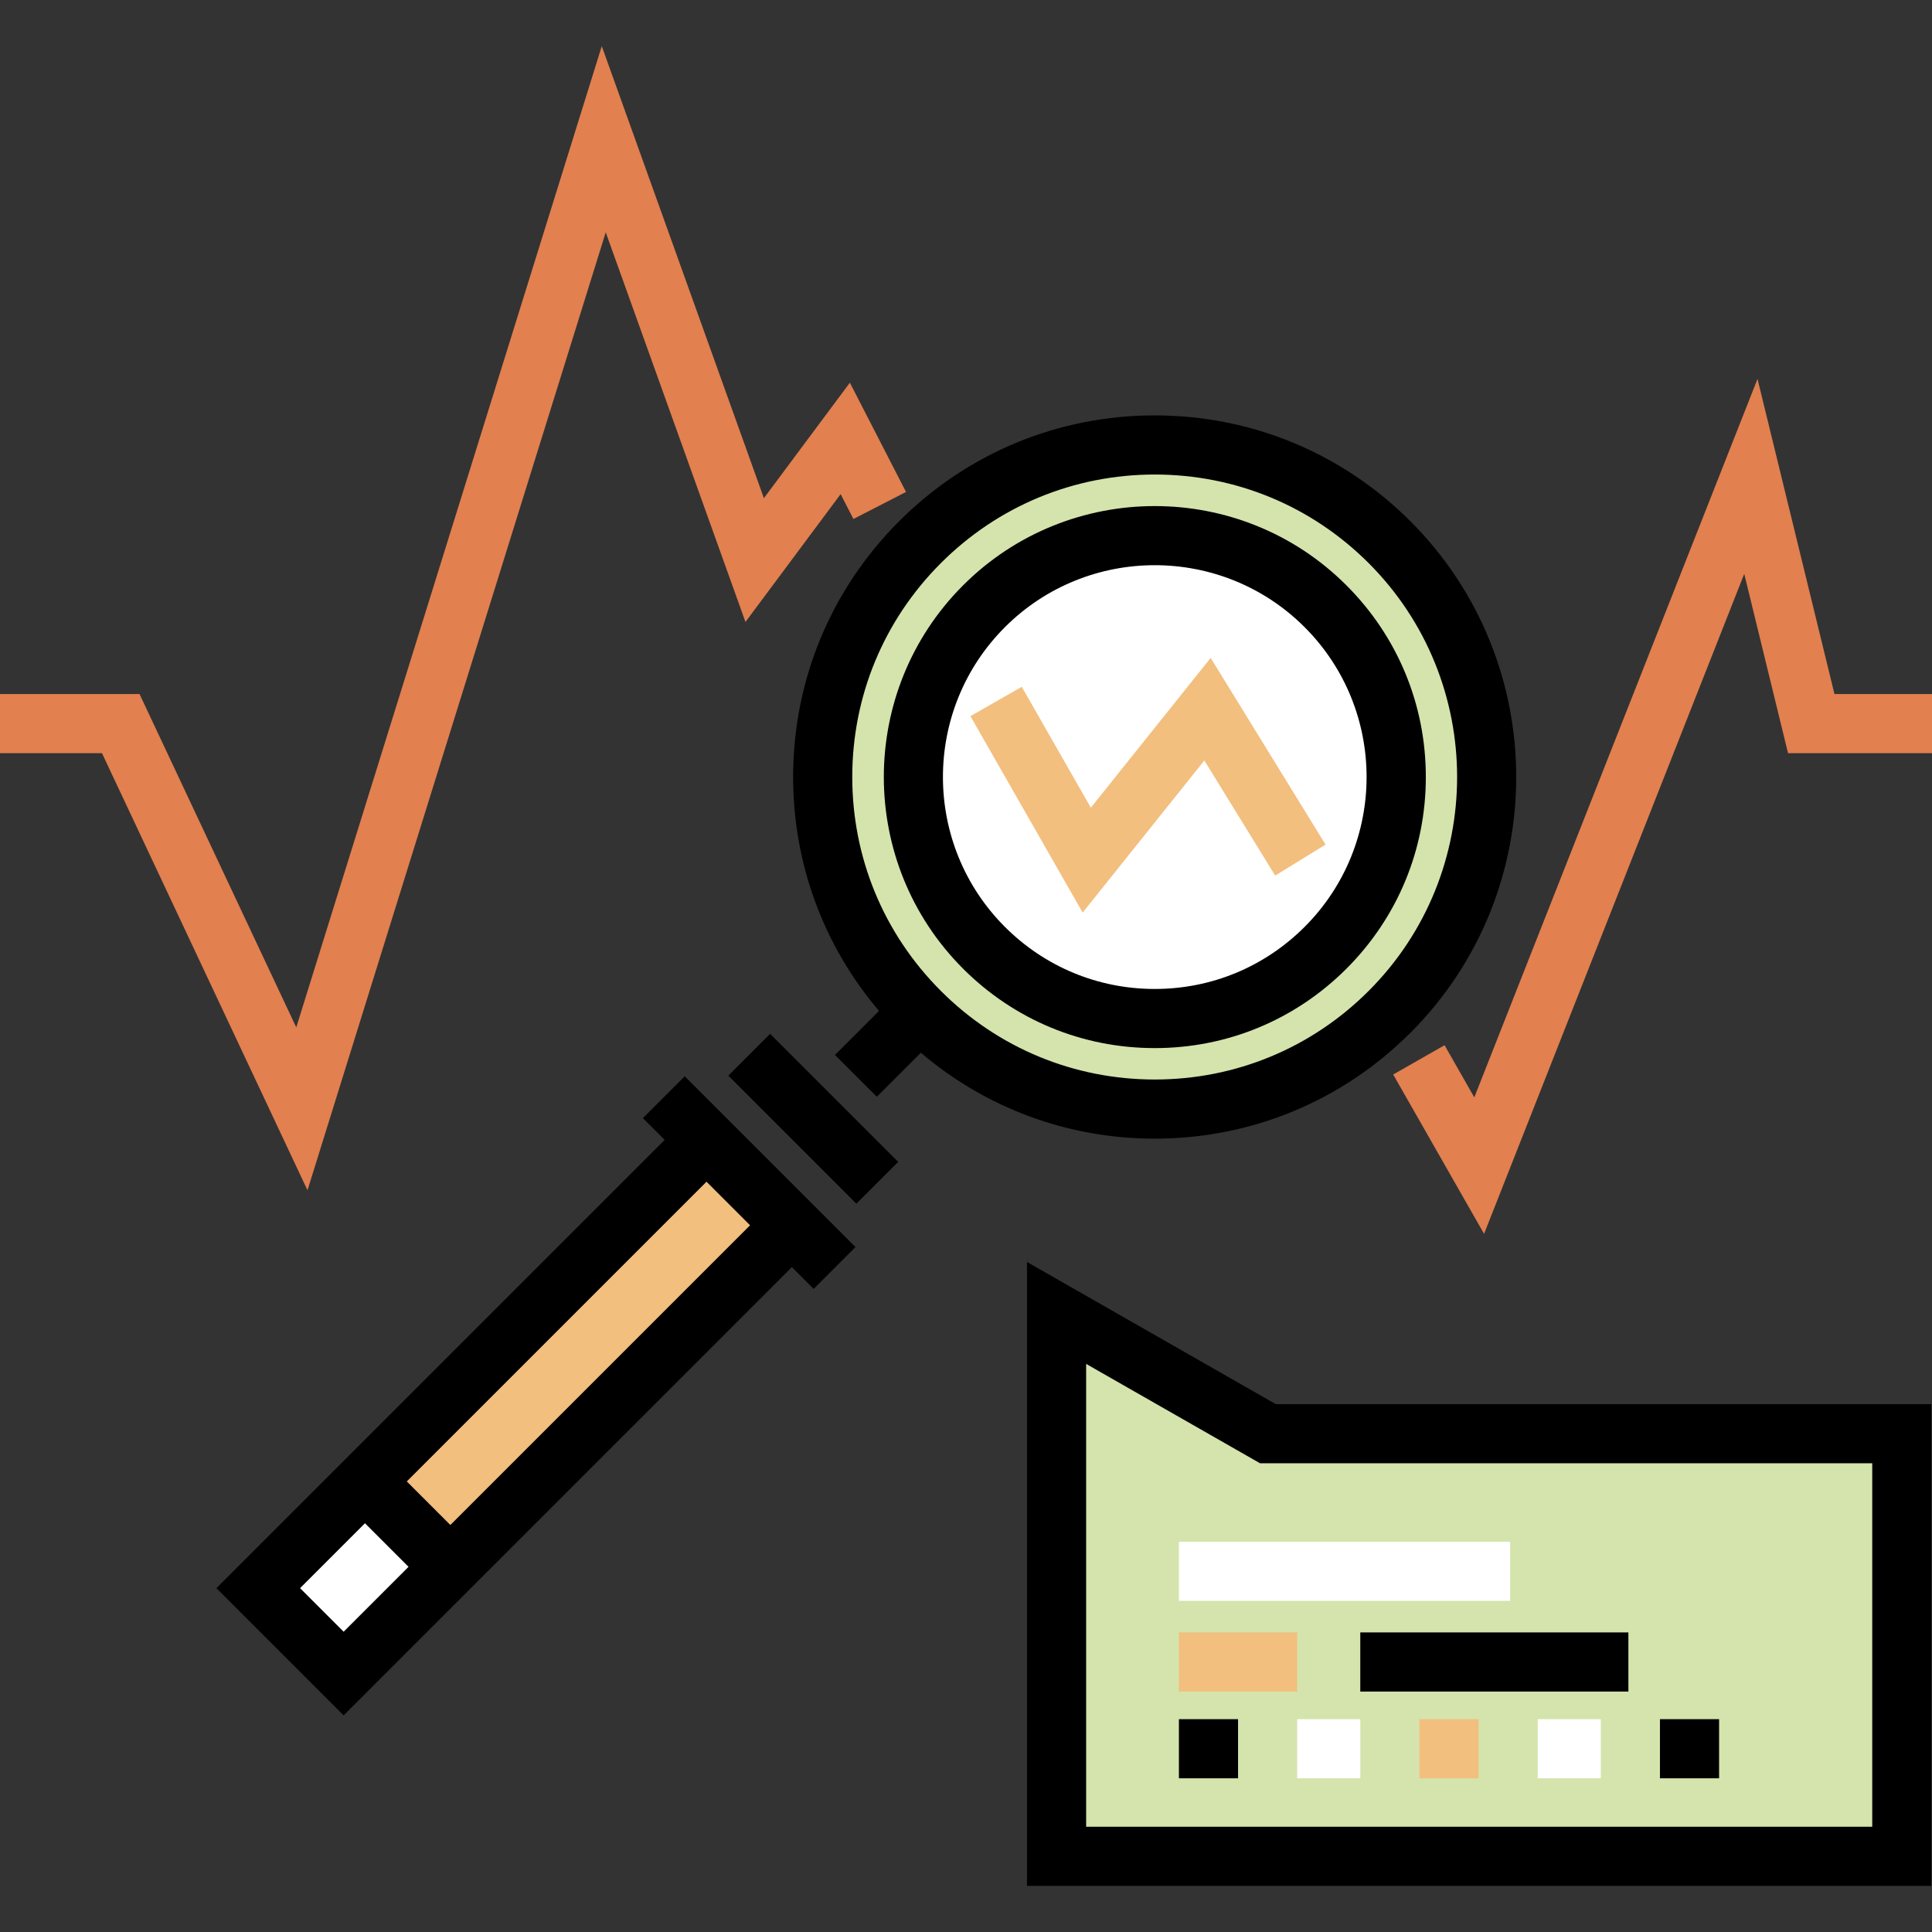 <?xml version="1.0" encoding="iso-8859-1"?>
<!-- Generator: Adobe Illustrator 19.0.0, SVG Export Plug-In . SVG Version: 6.00 Build 0)  -->
<svg version="1.1" id="Layer_1" xmlns="http://www.w3.org/2000/svg" xmlns:xlink="http://www.w3.org/1999/xlink" x="0px" y="0px"
	 viewBox="0 0 512 512" style="enable-background:new 0 0 512 512;" xml:space="preserve">
<rect x="0" y="0" width="512" height="512" fill="#333333" stroke="none"/>
<polygon style="fill:#D4E4AC;" points="504,491.943 280,491.943 280,347.943 336,379.943 504,379.943 "/>
<circle style="fill:#FFFFFF;" cx="306.019" cy="205.918" r="64"/>
<polygon style="fill:#E2804F;" points="393.294,326.981 369.207,284.757 382.822,276.991 390.705,290.811 465.758,100.419 
	486.153,183.921 512,183.921 512,199.594 473.847,199.594 462.242,152.079 "/>
<polygon style="fill:#F2BF7E;" points="286.916,241.842 257.171,189.788 270.78,182.012 289.084,214.044 320.837,174.351 
	351.284,223.827 337.937,232.04 319.163,201.535 "/>
<polygon style="fill:#E2804F;" points="81.487,315.434 27.025,199.594 0,199.594 0,183.921 36.975,183.921 78.513,272.266 
	159.475,12.22 202.442,132.016 225.223,101.417 240.106,130.373 226.166,137.539 222.777,130.947 197.558,164.823 160.525,61.574 
	"/>
<polyline style="fill:#F2BF7E;" points="187.23,302.085 68.437,420.879 91.064,443.506 209.858,324.712 "/>
<path style="fill:#D4E4AC;" d="M368.25,143.693c-34.367-34.367-90.085-34.367-124.452,0s-34.367,90.085,0,124.452
	c34.367,34.366,90.085,34.366,124.452,0C402.616,233.778,402.616,178.059,368.25,143.693z M351.279,251.174
	c-24.994,24.994-65.516,24.994-90.51,0c-24.994-24.994-24.994-65.515,0-90.51c24.994-24.995,65.516-24.994,90.51,0
	C376.273,185.657,376.273,226.18,351.279,251.174z"/>
<path d="M306.024,277.756c-19.189,0-37.228-7.472-50.797-21.041c-28.008-28.011-28.008-73.584,0-101.594
	c28.01-28.008,73.583-28.008,101.592,0c13.568,13.568,21.041,31.608,21.041,50.797s-7.472,37.229-21.041,50.797l0,0l0,0
	C343.252,270.284,325.213,277.756,306.024,277.756z M306.024,149.782c-14.384,0-28.763,5.473-39.713,16.424
	c-21.898,21.898-21.898,57.529,0,79.427c10.608,10.608,24.712,16.451,39.713,16.451s29.106-5.843,39.713-16.451l0,0
	c21.898-21.898,21.898-57.529,0-79.427C334.791,155.257,320.405,149.782,306.024,149.782z"/>
<path d="M373.791,138.151c-18.101-18.101-42.168-28.069-67.767-28.069s-49.666,9.968-67.767,28.069
	c-18.102,18.102-28.07,42.168-28.07,67.767c0,22.967,8.047,44.686,22.769,61.984l-11.669,11.669l11.082,11.083l11.669-11.669
	c17.298,14.722,39.018,22.768,61.984,22.768c25.599,0,49.666-9.968,67.767-28.069C411.158,236.318,411.158,175.519,373.791,138.151z
	 M362.709,262.602c-15.141,15.142-35.272,23.48-56.685,23.48s-41.543-8.337-56.685-23.48c-15.141-15.141-23.48-35.272-23.48-56.684
	s8.338-41.543,23.48-56.684c15.141-15.142,35.272-23.48,56.685-23.48s41.543,8.337,56.685,23.48
	C393.964,180.489,393.964,231.347,362.709,262.602z"/>
<rect x="78.542" y="398.494" transform="matrix(-0.707 -0.707 0.707 -0.707 -134.526 781.263)" style="fill:#FFFFFF;" width="32" height="39.998"/>
<rect x="191.53" y="288.592" transform="matrix(-0.707 -0.707 0.707 -0.707 158.327 658.436)" width="48" height="15.672"/>
<path d="M226.713,330.484l-45.255-45.256l-11.082,11.083l5.772,5.771L57.354,420.879l33.709,33.71l118.793-118.793l5.773,5.772
	L226.713,330.484z M79.52,420.879l17.201-17.201l11.544,11.545l-17.201,17.201L79.52,420.879z M119.348,404.138l-11.544-11.544
	l79.427-79.427l11.544,11.544L119.348,404.138z"/>
<path d="M511.837,499.78H272.164V334.438l65.918,37.668h173.755V499.78z M287.837,484.106h208.327v-96.327H333.92l-46.083-26.332
	V484.106z"/>
<rect x="312.424" y="408.576" style="fill:#FFFFFF;" width="87.771" height="15.673"/>
<rect x="312.424" y="432.609" style="fill:#F2BF7E;" width="31.347" height="15.673"/>
<rect x="360.49" y="432.609" width="71.053" height="15.673"/>
<rect x="312.424" y="455.596" width="15.673" height="15.673"/>
<rect x="343.771" y="455.596" style="fill:#FFFFFF;" width="16.718" height="15.673"/>
<rect x="376.163" y="455.596" style="fill:#F2BF7E;" width="15.673" height="15.673"/>
<rect x="407.51" y="455.596" style="fill:#FFFFFF;" width="16.718" height="15.673"/>
<rect x="439.902" y="455.596" width="15.673" height="15.673"/>
<g>
</g>
<g>
</g>
<g>
</g>
<g>
</g>
<g>
</g>
<g>
</g>
<g>
</g>
<g>
</g>
<g>
</g>
<g>
</g>
<g>
</g>
<g>
</g>
<g>
</g>
<g>
</g>
<g>
</g>
</svg>
